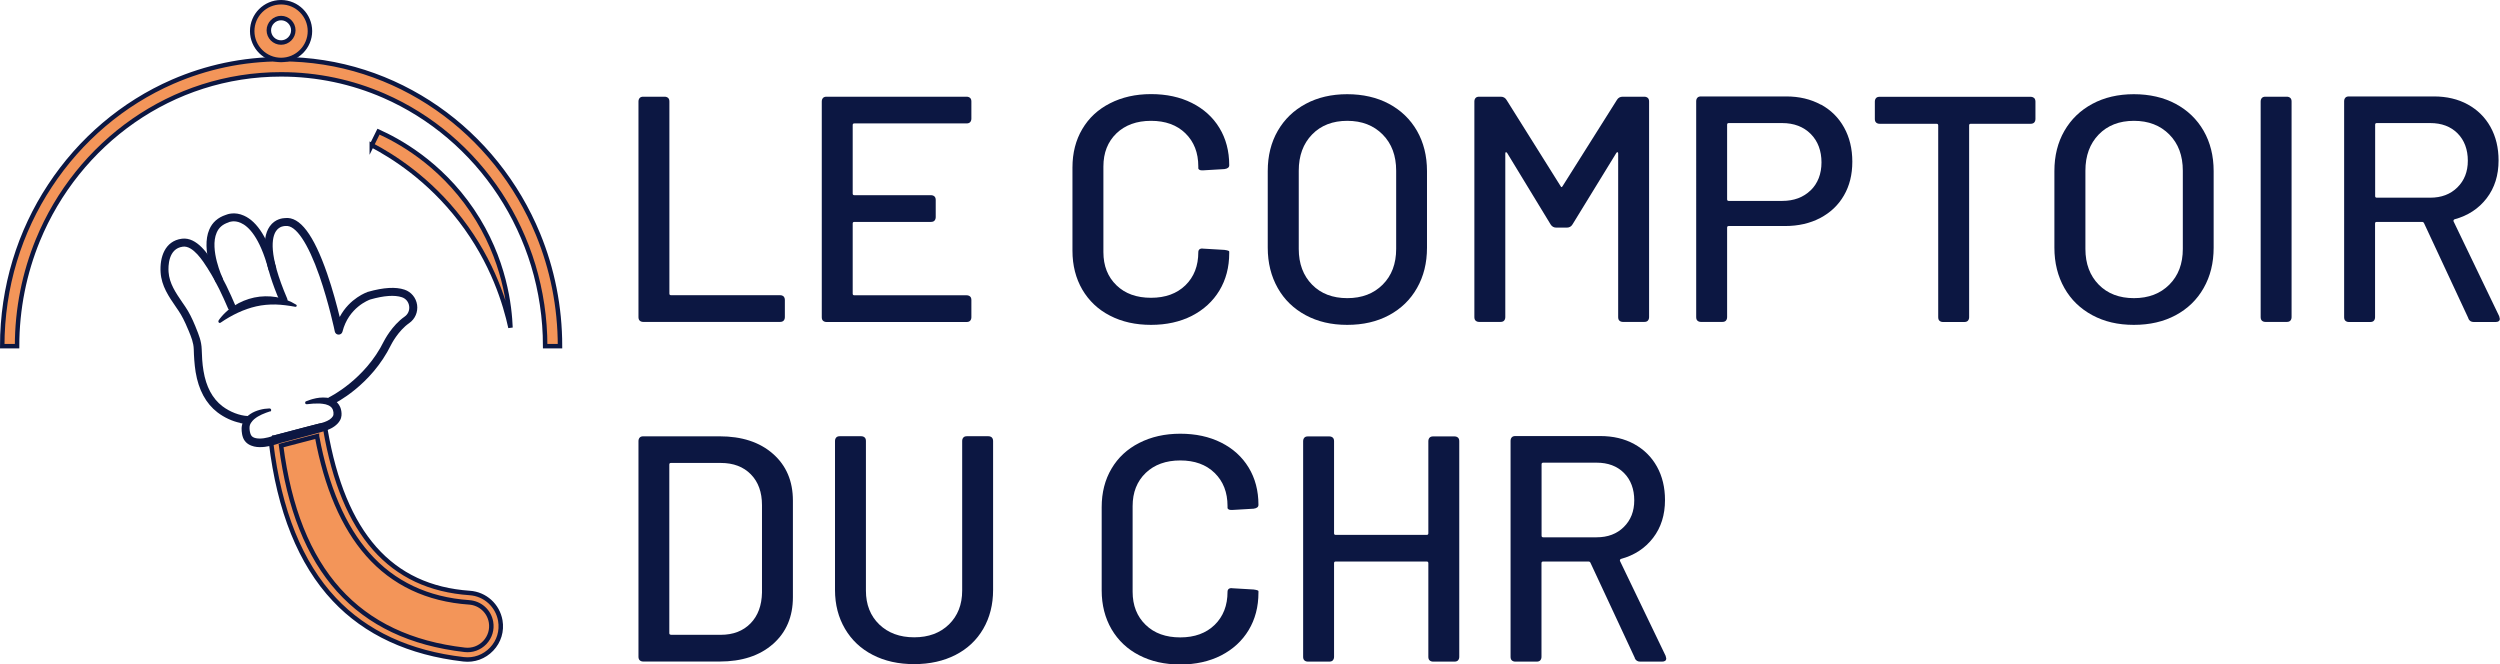 <?xml version="1.0" encoding="UTF-8"?>
<svg id="Calque_2" data-name="Calque 2" xmlns="http://www.w3.org/2000/svg" viewBox="0 0 279.73 74.35">
  <defs>
    <style>
      .cls-1 {
        fill: #0c1742;
        stroke-width: 0px;
      }

      .cls-2 {
        fill: #f39559;
        stroke: #0c1742;
        stroke-miterlimit: 10;
        stroke-width: .5px;
      }
    </style>
  </defs>
  <g id="Calque_1-2" data-name="Calque 1">
    <path class="cls-2" d="M1.91,38.73c0-4.2.83-8.2,2.32-11.84,2.24-5.46,5.99-10.1,10.7-13.38,4.72-3.28,10.4-5.19,16.52-5.19,4.08,0,7.96.85,11.5,2.39,5.3,2.31,9.81,6.16,13,11.02,1.59,2.43,2.85,5.1,3.72,7.96.86,2.86,1.33,5.89,1.33,9.04h1.66c0-4.43-.87-8.66-2.45-12.5-2.37-5.76-6.32-10.67-11.3-14.13-4.98-3.46-10.98-5.49-17.44-5.48-4.31,0-8.41.9-12.14,2.52-5.6,2.44-10.36,6.51-13.73,11.63C2.21,25.9.25,32.08.25,38.73h1.66Z"/>
    <path class="cls-2" d="M41.6,16.24c2.33,1.23,6.38,3.75,9.93,8.37,3.65,4.75,5.02,9.45,5.59,12.05h0c-.09-2.24-.59-7.63-4.29-13.1-3.67-5.43-8.44-7.91-10.48-8.83l-.75,1.52Z"/>
    <g>
      <path class="cls-1" d="M71.58,35.88c-.1-.1-.14-.23-.14-.4V11.36c0-.17.05-.3.14-.4s.23-.14.4-.14h2.38c.17,0,.3.05.4.14s.14.23.14.4v21.49c0,.12.06.18.18.18h12.2c.17,0,.3.05.4.14.09.1.14.23.14.4v1.91c0,.17-.05.3-.14.4-.1.1-.23.14-.4.14h-15.3c-.17,0-.3-.05-.4-.14Z"/>
      <path class="cls-1" d="M108.55,13.67c-.1.1-.23.14-.4.14h-12.56c-.12,0-.18.06-.18.18v7.67c0,.12.06.18.18.18h8.57c.17,0,.3.05.4.14.1.1.14.23.14.4v1.91c0,.17-.05.3-.14.4s-.23.14-.4.14h-8.57c-.12,0-.18.06-.18.18v7.85c0,.12.06.18.18.18h12.56c.17,0,.3.05.4.14s.14.23.14.4v1.91c0,.17-.05.3-.14.4s-.23.14-.4.14h-15.66c-.17,0-.3-.05-.4-.14s-.14-.23-.14-.4V11.36c0-.17.05-.3.14-.4s.23-.14.4-.14h15.66c.17,0,.3.05.4.14s.14.23.14.4v1.91c0,.17-.05.3-.14.4Z"/>
      <path class="cls-1" d="M124.2,35.32c-1.33-.68-2.36-1.66-3.1-2.92-.73-1.26-1.1-2.71-1.1-4.34v-9.32c0-1.63.37-3.07,1.1-4.3.73-1.24,1.76-2.2,3.1-2.88,1.33-.68,2.86-1.03,4.59-1.03s3.25.33,4.57.99c1.32.66,2.35,1.59,3.08,2.79.73,1.2,1.1,2.59,1.1,4.18,0,.24-.18.38-.54.43l-2.38.14h-.14c-.12,0-.22-.02-.29-.07-.07-.05-.11-.1-.11-.14v-.22c0-1.54-.48-2.77-1.44-3.71-.96-.94-2.25-1.4-3.85-1.4s-2.9.47-3.87,1.4c-.97.94-1.46,2.17-1.46,3.71v9.58c0,1.54.49,2.77,1.46,3.71.97.94,2.26,1.4,3.87,1.4s2.89-.47,3.85-1.4c.96-.94,1.44-2.17,1.44-3.71,0-.14.05-.25.14-.32.1-.07.23-.1.4-.07l2.38.14c.36.05.54.11.54.18v.18c0,1.58-.37,2.98-1.1,4.19-.73,1.21-1.76,2.15-3.08,2.83-1.32.67-2.84,1.01-4.57,1.01s-3.26-.34-4.59-1.03Z"/>
      <path class="cls-1" d="M146.1,35.27c-1.34-.72-2.39-1.73-3.13-3.04-.74-1.31-1.12-2.81-1.12-4.52v-8.57c0-1.7.37-3.2,1.12-4.5s1.79-2.3,3.13-3.02,2.89-1.08,4.64-1.08,3.34.36,4.68,1.08,2.39,1.73,3.13,3.02,1.12,2.8,1.12,4.5v8.57c0,1.71-.37,3.21-1.12,4.52-.74,1.31-1.79,2.32-3.13,3.04s-2.9,1.08-4.68,1.08-3.3-.36-4.64-1.08ZM154.71,31.85c1.01-1.01,1.51-2.34,1.51-4v-8.75c0-1.68-.5-3.03-1.51-4.05s-2.33-1.53-3.96-1.53-2.95.51-3.94,1.53-1.49,2.37-1.49,4.05v8.75c0,1.66.5,2.99,1.49,4s2.31,1.51,3.94,1.51,2.95-.5,3.96-1.51Z"/>
      <path class="cls-1" d="M165.11,35.88c-.1-.1-.14-.23-.14-.4V11.36c0-.17.05-.3.14-.4s.23-.14.4-.14h2.41c.29,0,.5.12.65.36l6.05,9.65c.07.14.14.14.22,0l6.08-9.65c.14-.24.36-.36.65-.36h2.41c.17,0,.3.05.4.14s.14.23.14.4v24.12c0,.17-.05.3-.14.4s-.23.14-.4.14h-2.38c-.17,0-.3-.05-.4-.14s-.14-.23-.14-.4v-18.29c0-.1-.02-.15-.07-.16-.05-.01-.1.02-.14.09l-4.9,7.99c-.14.24-.36.36-.65.36h-1.15c-.29,0-.5-.12-.65-.36l-4.86-7.99c-.05-.07-.1-.1-.14-.09-.05.01-.07.07-.07.16v18.29c0,.17-.05.3-.14.4s-.23.14-.4.14h-2.38c-.17,0-.3-.05-.4-.14Z"/>
      <path class="cls-1" d="M203.75,11.7c1.12.61,1.98,1.47,2.59,2.57.61,1.1.92,2.38.92,3.82s-.31,2.7-.94,3.78c-.62,1.08-1.51,1.92-2.65,2.52-1.14.6-2.45.9-3.94.9h-6.3c-.12,0-.18.06-.18.18v10.01c0,.17-.05.3-.14.4s-.23.14-.4.14h-2.38c-.17,0-.3-.05-.4-.14s-.14-.23-.14-.4V11.33c0-.17.05-.3.14-.4s.23-.14.4-.14h9.54c1.46,0,2.75.31,3.87.92ZM202.6,21.3c.8-.79,1.21-1.84,1.21-3.13s-.4-2.38-1.21-3.19c-.8-.8-1.87-1.21-3.19-1.21h-5.98c-.12,0-.18.06-.18.18v8.35c0,.12.06.18.18.18h5.98c1.32,0,2.38-.4,3.19-1.19Z"/>
      <path class="cls-1" d="M227.61,10.97c.09.1.14.23.14.4v1.94c0,.17-.05.3-.14.4-.1.1-.23.14-.4.14h-6.7c-.12,0-.18.06-.18.18v21.46c0,.17-.05.3-.14.4-.1.1-.23.14-.4.14h-2.38c-.17,0-.3-.05-.4-.14s-.14-.23-.14-.4V14.03c0-.12-.06-.18-.18-.18h-6.37c-.17,0-.3-.05-.4-.14-.1-.1-.14-.23-.14-.4v-1.94c0-.17.05-.3.14-.4s.23-.14.4-.14h16.88c.17,0,.3.05.4.14Z"/>
      <path class="cls-1" d="M234.12,35.27c-1.34-.72-2.39-1.73-3.13-3.04-.74-1.31-1.12-2.81-1.12-4.52v-8.57c0-1.7.37-3.2,1.12-4.5s1.79-2.3,3.13-3.02,2.89-1.08,4.64-1.08,3.34.36,4.68,1.08,2.39,1.73,3.13,3.02,1.12,2.8,1.12,4.5v8.57c0,1.71-.37,3.21-1.12,4.52-.74,1.31-1.79,2.32-3.13,3.04s-2.9,1.08-4.68,1.08-3.3-.36-4.64-1.08ZM242.73,31.85c1.01-1.01,1.51-2.34,1.51-4v-8.75c0-1.68-.5-3.03-1.51-4.05s-2.33-1.53-3.96-1.53-2.95.51-3.94,1.53-1.49,2.37-1.49,4.05v8.75c0,1.66.5,2.99,1.49,4s2.31,1.51,3.94,1.51,2.95-.5,3.96-1.51Z"/>
      <path class="cls-1" d="M253.09,35.88c-.1-.1-.14-.23-.14-.4V11.36c0-.17.05-.3.14-.4s.23-.14.4-.14h2.38c.17,0,.3.05.4.14s.14.23.14.4v24.12c0,.17-.05.3-.14.4s-.23.14-.4.14h-2.38c-.17,0-.3-.05-.4-.14Z"/>
      <path class="cls-1" d="M276.2,35.63l-4.97-10.66c-.05-.1-.12-.14-.22-.14h-5.08c-.12,0-.18.06-.18.18v10.48c0,.17-.05.3-.14.4s-.23.14-.4.14h-2.38c-.17,0-.3-.05-.4-.14s-.14-.23-.14-.4V11.33c0-.17.05-.3.14-.4s.23-.14.4-.14h9.5c1.44,0,2.71.3,3.8.9,1.09.6,1.94,1.44,2.54,2.52.6,1.08.9,2.33.9,3.74,0,1.66-.44,3.07-1.33,4.23-.89,1.16-2.09,1.95-3.6,2.36-.1.05-.13.12-.11.22l5.11,10.62.07.29c0,.24-.16.36-.47.36h-2.45c-.29,0-.49-.13-.61-.4ZM265.76,13.95v7.99c0,.12.06.18.18.18h5.98c1.25,0,2.26-.38,3.04-1.15.78-.77,1.17-1.76,1.17-2.99s-.38-2.29-1.15-3.06c-.77-.77-1.79-1.15-3.06-1.15h-5.98c-.12,0-.18.06-.18.18Z"/>
      <path class="cls-1" d="M71.58,73.88c-.1-.1-.14-.23-.14-.4v-24.12c0-.17.05-.3.14-.4s.23-.14.4-.14h8.53c2.5,0,4.49.65,5.98,1.96,1.49,1.31,2.23,3.05,2.23,5.24v10.8c0,2.18-.74,3.93-2.23,5.24-1.49,1.31-3.48,1.96-5.98,1.96h-8.53c-.17,0-.3-.05-.4-.14ZM75.07,71.03h5.58c1.39,0,2.5-.43,3.33-1.28s1.25-2,1.28-3.44v-9.79c0-1.44-.41-2.59-1.24-3.44s-1.95-1.28-3.37-1.28h-5.58c-.12,0-.18.06-.18.18v18.86c0,.12.06.18.18.18Z"/>
      <path class="cls-1" d="M97.66,73.28c-1.33-.68-2.37-1.66-3.11-2.92-.74-1.26-1.12-2.71-1.12-4.34v-16.67c0-.17.05-.3.14-.4s.23-.14.4-.14h2.38c.17,0,.3.05.4.14s.14.23.14.4v16.74c0,1.56.5,2.82,1.49,3.78,1,.96,2.3,1.44,3.91,1.44s2.9-.48,3.89-1.44c.98-.96,1.48-2.22,1.48-3.78v-16.74c0-.17.05-.3.14-.4.09-.1.23-.14.4-.14h2.38c.17,0,.3.05.4.14.09.1.14.23.14.4v16.67c0,1.63-.37,3.08-1.1,4.34-.73,1.26-1.76,2.23-3.1,2.92-1.33.68-2.87,1.03-4.63,1.03s-3.29-.34-4.63-1.03Z"/>
      <path class="cls-1" d="M127.47,73.32c-1.33-.68-2.36-1.66-3.1-2.92-.73-1.26-1.1-2.71-1.1-4.34v-9.32c0-1.63.37-3.07,1.1-4.3.73-1.24,1.76-2.2,3.1-2.88,1.33-.68,2.86-1.03,4.59-1.03s3.25.33,4.57.99c1.32.66,2.35,1.59,3.08,2.79.73,1.2,1.1,2.59,1.1,4.18,0,.24-.18.38-.54.43l-2.38.14h-.14c-.12,0-.22-.02-.29-.07-.07-.05-.11-.1-.11-.14v-.22c0-1.54-.48-2.77-1.44-3.71-.96-.94-2.25-1.4-3.85-1.4s-2.9.47-3.87,1.4c-.97.94-1.46,2.17-1.46,3.71v9.58c0,1.54.49,2.77,1.46,3.71.97.94,2.26,1.4,3.87,1.4s2.89-.47,3.85-1.4c.96-.94,1.44-2.17,1.44-3.71,0-.14.05-.25.14-.32.1-.07.23-.1.4-.07l2.38.14c.36.05.54.11.54.18v.18c0,1.58-.37,2.98-1.1,4.19-.73,1.21-1.76,2.15-3.08,2.83-1.32.67-2.84,1.01-4.57,1.01s-3.26-.34-4.59-1.03Z"/>
      <path class="cls-1" d="M159.96,48.97c.1-.1.23-.14.4-.14h2.38c.17,0,.3.05.4.14s.14.23.14.4v24.12c0,.17-.05.3-.14.4s-.23.14-.4.14h-2.38c-.17,0-.3-.05-.4-.14s-.14-.23-.14-.4v-10.48c0-.12-.06-.18-.18-.18h-10.19c-.12,0-.18.06-.18.18v10.48c0,.17-.05.3-.14.4s-.23.14-.4.14h-2.38c-.17,0-.3-.05-.4-.14s-.14-.23-.14-.4v-24.12c0-.17.05-.3.14-.4s.23-.14.4-.14h2.38c.17,0,.3.05.4.14s.14.23.14.4v10.3c0,.12.06.18.18.18h10.19c.12,0,.18-.06.18-.18v-10.3c0-.17.05-.3.14-.4Z"/>
      <path class="cls-1" d="M182.93,73.63l-4.97-10.66c-.05-.1-.12-.14-.22-.14h-5.08c-.12,0-.18.06-.18.18v10.48c0,.17-.05.3-.14.4s-.23.14-.4.14h-2.38c-.17,0-.3-.05-.4-.14s-.14-.23-.14-.4v-24.16c0-.17.05-.3.14-.4s.23-.14.4-.14h9.5c1.44,0,2.71.3,3.8.9,1.09.6,1.94,1.44,2.54,2.52.6,1.08.9,2.33.9,3.74,0,1.66-.44,3.07-1.33,4.23-.89,1.16-2.09,1.95-3.6,2.36-.1.05-.13.12-.11.22l5.11,10.62.07.29c0,.24-.16.36-.47.36h-2.45c-.29,0-.49-.13-.61-.4ZM172.49,51.95v7.99c0,.12.06.18.18.18h5.98c1.25,0,2.26-.38,3.04-1.15.78-.77,1.17-1.76,1.17-2.99s-.38-2.29-1.15-3.06c-.77-.77-1.79-1.15-3.06-1.15h-5.98c-.12,0-.18.06-.18.18Z"/>
    </g>
    <g>
      <path class="cls-2" d="M52.53,66.87c-9.15-.63-14.62-6.99-16.64-18.72l-5.03,1.31c1.87,15.6,9.61,22.46,21.07,23.78,2.12.24,3.88-1.61,3.52-3.72h0c-.25-1.45-1.46-2.55-2.93-2.65Z"/>
      <path class="cls-2" d="M30.71,48.95s0,0,.01,0l5.03-1.31c.14-.04.3-.01.42.07.13.08.21.21.24.36,2.01,11.69,7.3,17.67,16.15,18.28,1.72.12,3.12,1.39,3.42,3.09.2,1.17-.15,2.33-.97,3.19-.82.86-1.96,1.28-3.14,1.14-6.07-.7-10.94-2.95-14.46-6.7-3.79-4.02-6.17-9.93-7.08-17.54-.03-.26.13-.5.38-.57ZM35.47,48.81l-4.02,1.05c1.8,13.99,8.53,21.47,20.55,22.85.84.1,1.66-.2,2.25-.82.58-.62.83-1.45.69-2.28-.21-1.22-1.21-2.12-2.44-2.21h0c-4.67-.32-8.5-2.13-11.36-5.38-2.71-3.08-4.62-7.52-5.67-13.21Z"/>
    </g>
    <path class="cls-1" d="M30.24,46.02c-.33.11-.65.22-.95.36-.3.14-.58.3-.82.5-.03.02-.06.05-.09.08-.03.03-.06.05-.08.08-.05.05-.1.1-.14.16-.08.11-.15.22-.19.34-.02.06-.03.11-.04.17,0,.06-.01.13-.01.2,0,.14.02.29.05.43.02.07.03.14.06.21.01.03.02.06.04.09,0,.02.02.04.03.06.05.09.12.16.21.21.18.11.46.16.76.16.3,0,.62-.05.93-.13.32-.08.63-.18.95-.3.01,0,.02,0,.03,0h0c.96-.26,1.92-.52,2.88-.77l1.44-.37.36-.09c.12-.03.23-.06.34-.09.22-.06.43-.14.62-.23.19-.09.36-.2.48-.33.06-.06.11-.13.15-.19.03-.05.05-.12.06-.19.02-.15,0-.35-.06-.51-.06-.16-.15-.29-.29-.39-.14-.11-.32-.18-.53-.24-.21-.05-.43-.07-.66-.09-.23,0-.47,0-.71.01-.24.02-.48.05-.73.07h-.01c-.09,0-.18-.06-.18-.16,0-.08.04-.15.11-.17.12-.04.24-.09.36-.13.12-.04.24-.09.37-.12.25-.07.51-.12.77-.15.26-.03.54-.03.82,0,.28.03.58.12.85.29.07.05.14.09.2.15l.09.09s.06.06.08.09l.08.1s.05.07.07.1c.04.07.08.14.12.22.06.15.11.3.13.46.03.16.03.32.02.49-.02.17-.06.35-.15.51-.08.15-.18.29-.29.4-.22.23-.47.4-.72.53-.25.13-.51.23-.76.31-.13.04-.25.08-.38.11l-.36.1-1.44.39c-.96.26-1.92.51-2.88.76h.04c-.68.22-1.42.44-2.22.43-.2,0-.41-.02-.62-.07-.21-.05-.43-.13-.64-.26-.21-.13-.39-.32-.51-.54-.03-.06-.06-.11-.08-.17-.02-.05-.04-.1-.05-.15-.03-.1-.06-.2-.07-.3-.04-.2-.05-.41-.05-.62,0-.11.02-.21.04-.33.02-.11.06-.23.1-.33.09-.21.22-.4.37-.55.15-.16.31-.28.47-.39.33-.22.69-.36,1.05-.46.36-.1.73-.15,1.09-.16.1,0,.19.08.19.18,0,.08-.05.16-.13.18h0Z"/>
    <path class="cls-1" d="M26.88,47.32c-.88-.18-1.79-.6-2.55-1.18-1.29-.99-2.11-2.51-2.44-4.51-.14-.88-.19-1.78-.21-2.54-.02-.75-.28-1.37-.57-2.08l-.08-.18c-.35-.85-.68-1.5-1.05-2.05-.1-.15-.2-.29-.3-.44-.79-1.15-1.61-2.33-1.71-3.86-.11-1.66.46-3.52,2.38-3.77,1.69-.22,2.97,1.8,3.66,2.88l.02.04c.97,1.52,1.7,3.14,2.29,4.52.1.22,0,.49-.23.58-.22.1-.49,0-.58-.23-.58-1.35-1.29-2.92-2.23-4.39l-.02-.04c-.54-.85-1.66-2.62-2.8-2.47-1.65.21-1.64,2.22-1.6,2.83.09,1.29.8,2.32,1.55,3.42.1.15.21.3.31.45.41.6.77,1.31,1.14,2.21l.07.18c.31.76.61,1.48.64,2.39.02.73.06,1.6.2,2.42.29,1.77,1,3.1,2.11,3.95.84.64,1.93,1.06,2.85,1.1.24,0,.44.21.43.46,0,.24-.21.44-.46.43-.27,0-.54-.04-.82-.1Z"/>
    <path class="cls-1" d="M36.96,45.26c-.13-.03-.25-.11-.31-.24-.11-.22-.01-.49.21-.59h0s3.98-1.94,6.1-6.26c.04-.07.88-1.74,2.31-2.74.39-.27.58-.72.51-1.19-.07-.47-.37-.83-.81-.98-.81-.27-2-.19-3.54.25-.17.06-2.42.89-3.11,3.6-.05.2-.23.34-.44.33-.21,0-.38-.15-.42-.35,0-.03-.66-3.16-1.71-6.19-1.29-3.71-2.67-5.75-3.78-5.61-.03,0-.06,0-.08,0-.02,0-.61-.01-1,.56-.46.67-.91,2.54,1.24,7.55.1.22,0,.49-.23.58-.22.1-.49,0-.58-.23-1.78-4.14-2.16-6.97-1.14-8.42.61-.87,1.5-.92,1.72-.93,1.65-.19,3.19,1.84,4.7,6.2.63,1.81,1.11,3.65,1.41,4.87,1.11-2.12,3.07-2.78,3.16-2.82,0,0,.01,0,.02,0,1.72-.49,3.09-.57,4.07-.24.75.25,1.29.9,1.41,1.7.11.8-.22,1.58-.88,2.04-1.25.87-2.01,2.39-2.02,2.41-2.26,4.61-6.34,6.59-6.51,6.67-.09.04-.19.05-.28.03Z"/>
    <path class="cls-1" d="M24.41,31.74c-.13-.03-.25-.11-.31-.25-.07-.14-1.65-3.57-.68-5.81.34-.8.96-1.34,1.83-1.63.19-.08,1.02-.39,2.05.08,1.52.68,2.72,2.62,3.58,5.77.06.24-.08.48-.31.54-.24.06-.48-.08-.54-.31-.98-3.59-2.22-4.81-3.09-5.19-.76-.34-1.33-.08-1.33-.08-.02,0-.04.02-.06.03-.64.21-1.07.58-1.31,1.15-.81,1.87.65,5.05.67,5.08.1.22,0,.49-.21.59-.09.04-.19.05-.28.03Z"/>
    <path class="cls-1" d="M24.44,35.88c.06-.09.11-.17.18-.25.06-.08.13-.16.19-.23.13-.15.27-.3.42-.44.29-.28.62-.53.96-.74.68-.44,1.46-.76,2.26-.93.81-.17,1.65-.18,2.45-.05.8.15,1.57.43,2.24.85.06.04.08.12.04.18-.03.05-.08.07-.13.06h0c-.76-.14-1.5-.24-2.23-.26-.73-.01-1.45.05-2.15.21-.7.16-1.38.4-2.05.71-.33.15-.66.33-.98.51-.32.18-.64.39-.95.6h0c-.08.06-.18.04-.23-.04-.04-.06-.04-.13,0-.18Z"/>
    <path class="cls-2" d="M31.45.25c-1.79,0-3.23,1.45-3.23,3.23s1.45,3.23,3.23,3.23,3.23-1.45,3.23-3.23-1.45-3.23-3.23-3.23ZM31.45,4.76c-.76,0-1.37-.62-1.37-1.37s.62-1.37,1.37-1.37,1.37.62,1.37,1.37-.62,1.37-1.37,1.37Z"/>
  </g>
</svg>